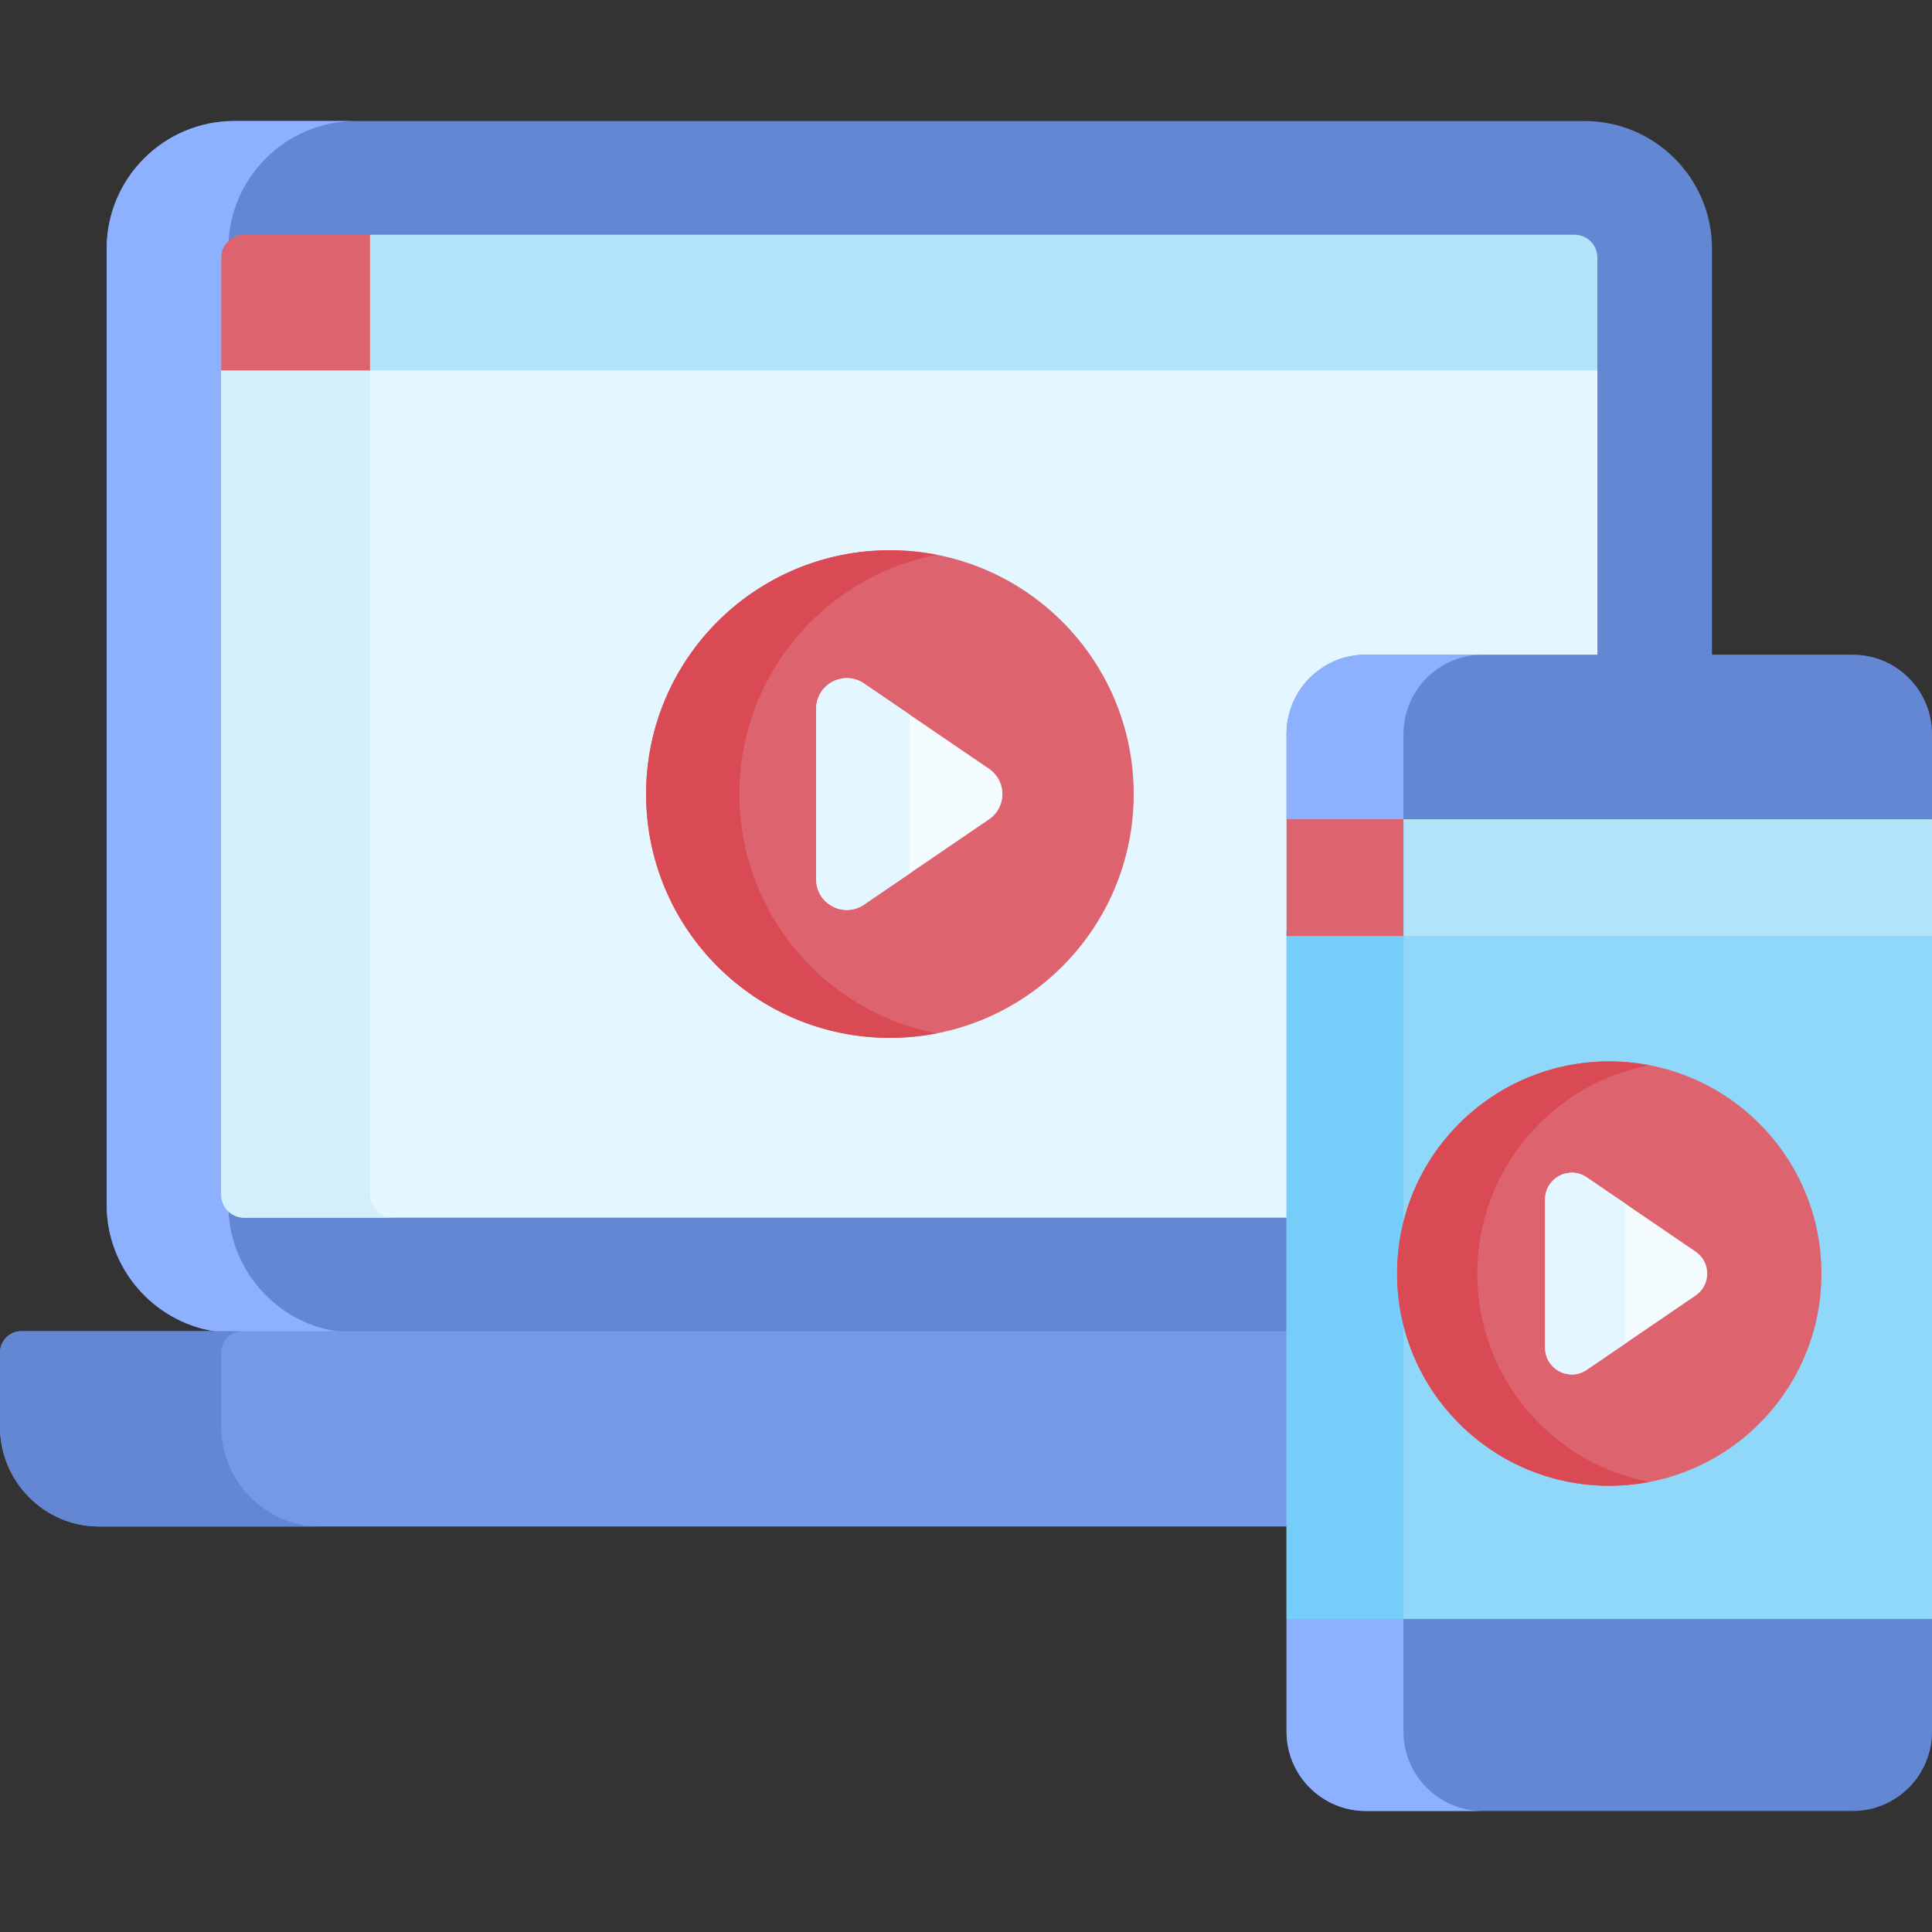 <svg xmlns="http://www.w3.org/2000/svg" xmlns:xlink="http://www.w3.org/1999/xlink" xmlns:svgjs="http://svgjs.com/svgjs" width="512" height="512" x="0" y="0" viewBox="0 0 512 512" style="enable-background:new 0 0 512 512" xml:space="preserve" class=""><rect x="0" y="0" width="512" height="512" fill="#333333" stroke="none"/><g><g xmlns="http://www.w3.org/2000/svg"><g><path d="m419.892 32.071c-6.751 0-355.861 0-357.818 0-18.638 0-33.801 15.163-33.801 33.801v253.536c0 16.484 12.216 30.77 28.472 33.375l6.088 4.86h351.048l11.341-4.86c16.256-2.605 28.472-16.891 28.472-33.375 0-8.436 0-245.906 0-253.536-.001-18.638-15.164-33.801-33.802-33.801z" fill="#6487d4" data-original="#365e7d" style="" class=""></path><path d="m60.517 319.409v-253.536c0-18.638 15.163-33.801 33.801-33.801-19.683 0-31.883 0-32.244 0-18.638 0-33.801 15.163-33.801 33.801v253.536c0 16.484 12.216 30.77 28.472 33.375l6.088 4.86h32.244l-6.088-4.86c-16.256-2.605-28.472-16.891-28.472-33.375z" fill="#8db0ff" data-original="#2b4d66" style="" class=""></path><path d="m419.214 91.772h-354.442l-6.134 6.403v218.453c0 3.349 2.715 6.065 6.064 6.065h352.561c3.349 0 6.064-2.716 6.064-6.065 0-5.727 0-211.825 0-218.453z" fill="#e4f6ff" data-original="#e4f6ff" style="" class=""></path><path d="m98.059 316.628v-218.453l6.134-6.403h-39.421l-6.134 6.403v218.453c0 3.349 2.715 6.065 6.064 6.065h39.421c-3.348 0-6.064-2.716-6.064-6.065z" fill="#d3effb" data-original="#d3effb" style=""></path><path d="m98.059 62.209h-33.357c-3.349 0-6.064 2.715-6.064 6.065v29.901h39.421l2.593-2.766v-31.275z" fill="#dd636e" data-original="#dd636e" style=""></path><path d="m417.264 62.209c-15.661 0-306.793 0-319.205 0v35.966h325.268v-29.901c.001-3.349-2.714-6.065-6.063-6.065z" fill="#b1e4f9" data-original="#b1e4f9" style=""></path><path d="m476.322 352.784h-470.678c-3.117 0-5.644 2.551-5.644 5.699v19.602c0 14.544 11.785 26.444 26.188 26.444h429.589c14.403 0 26.188-11.9 26.188-26.444v-19.602c.001-3.148-2.526-5.699-5.643-5.699z" fill="#7699e7" data-original="#407093" style="" class=""></path><path d="m58.638 378.084v-19.602c0-3.147 2.527-5.699 5.644-5.699h-58.638c-3.117 0-5.644 2.551-5.644 5.699v19.602c0 14.544 11.785 26.444 26.188 26.444h58.638c-14.403 0-26.188-11.9-26.188-26.444z" fill="#6487d4" data-original="#365e7d" style="" class=""></path></g><path d="m506.634 423.428v-201.228l5.366-5.078c0-12.703 0-20.99 0-22.607 0-11.609-9.411-21.02-21.02-21.02h-129.012c-11.609 0-21.02 9.411-21.02 21.02v22.607l6.009 5.422v202.776l-6.009 3.72v29.87c0 11.609 9.411 21.02 21.02 21.02h129.012c11.609 0 21.02-9.411 21.02-21.02 0-1.908 0-13.095 0-29.87z" fill="#6487d4" data-original="#365e7d" style="" class=""></path><path d="m371.939 458.909v-29.87l6.009-3.72v-202.775l-6.009-5.422v-22.607c0-11.609 9.411-21.02 21.02-21.02h-30.991c-11.609 0-21.02 9.411-21.02 21.02v22.607l6.009 5.422v202.776l-6.009 3.72v29.87c0 11.609 9.411 21.02 21.02 21.02h30.991c-11.609-.001-21.02-9.412-21.02-21.021z" fill="#8db0ff" data-original="#294b64" style="" class=""></path><circle cx="235.832" cy="210.434" fill="#dd636e" r="64.61" data-original="#dd636e" style=""></circle><path d="m195.947 210.434c0-31.454 22.48-57.645 52.248-63.415-4.003-.776-8.133-1.195-12.362-1.195-35.683 0-64.61 28.927-64.61 64.61s28.927 64.61 64.61 64.61c4.229 0 8.359-.419 12.362-1.195-29.768-5.77-52.248-31.961-52.248-63.415z" fill="#da4a54" data-original="#da4a54" style="" class=""></path><path d="m262.124 203.743-33.155-22.608c-5.376-3.666-12.661.184-12.661 6.691v45.216c0 6.507 7.285 10.357 12.661 6.691l33.155-22.608c4.715-3.215 4.715-10.167 0-13.382z" fill="#f4fbff" data-original="#f4fbff" style=""></path><path d="m241.031 189.36-12.063-8.225c-5.376-3.666-12.661.184-12.661 6.691v45.216c0 6.507 7.285 10.357 12.661 6.691l12.063-8.225z" fill="#e4f6ff" data-original="#e4f6ff" style="" class=""></path><path d="m340.948 246.581h171.052v182.458h-171.052z" fill="#90d8f9" data-original="#90d8f9" style=""></path><path d="m340.948 246.581h30.989v182.458h-30.989z" fill="#75cef9" data-original="#75cef9" style=""></path><g><path d="m434.686 460.585h-16.424c-4.267 0-7.726-3.459-7.726-7.726s3.459-7.726 7.726-7.726h16.424c4.267 0 7.726 3.459 7.726 7.726s-3.459 7.726-7.726 7.726z" fill="#6487d4" data-original="#365e7d" style="" class=""></path></g><circle cx="426.474" cy="337.513" fill="#dd636e" r="56.232" data-original="#dd636e" style=""></circle><path d="m391.489 337.513c0-27.423 19.634-50.248 45.609-55.217-3.442-.658-6.99-1.016-10.624-1.016-31.056 0-56.232 25.176-56.232 56.233 0 31.056 25.176 56.232 56.232 56.232 3.634 0 7.182-.358 10.624-1.016-25.975-4.968-45.609-27.794-45.609-55.216z" fill="#da4a54" data-original="#da4a54" style="" class=""></path><path d="m340.948 217.122h31.505v30.924h-31.505z" fill="#dd636e" data-original="#dd636e" style=""></path><path d="m371.936 217.122v30.924h140.064v-30.924c-17.025 0-122.842 0-140.064 0z" fill="#b1e4f9" data-original="#b1e4f9" style=""></path><path d="m449.356 331.689-28.856-19.676c-4.679-3.19-11.02.161-11.02 5.824v39.353c0 5.663 6.341 9.014 11.02 5.824l28.856-19.677c4.104-2.799 4.104-8.85 0-11.648z" fill="#f4fbff" data-original="#f4fbff" style=""></path><path d="m430.728 318.987-10.228-6.974c-4.679-3.19-11.02.16-11.02 5.824v39.353c0 5.663 6.341 9.014 11.02 5.823l10.228-6.974z" fill="#e4f6ff" data-original="#e4f6ff" style="" class=""></path></g></g></svg>